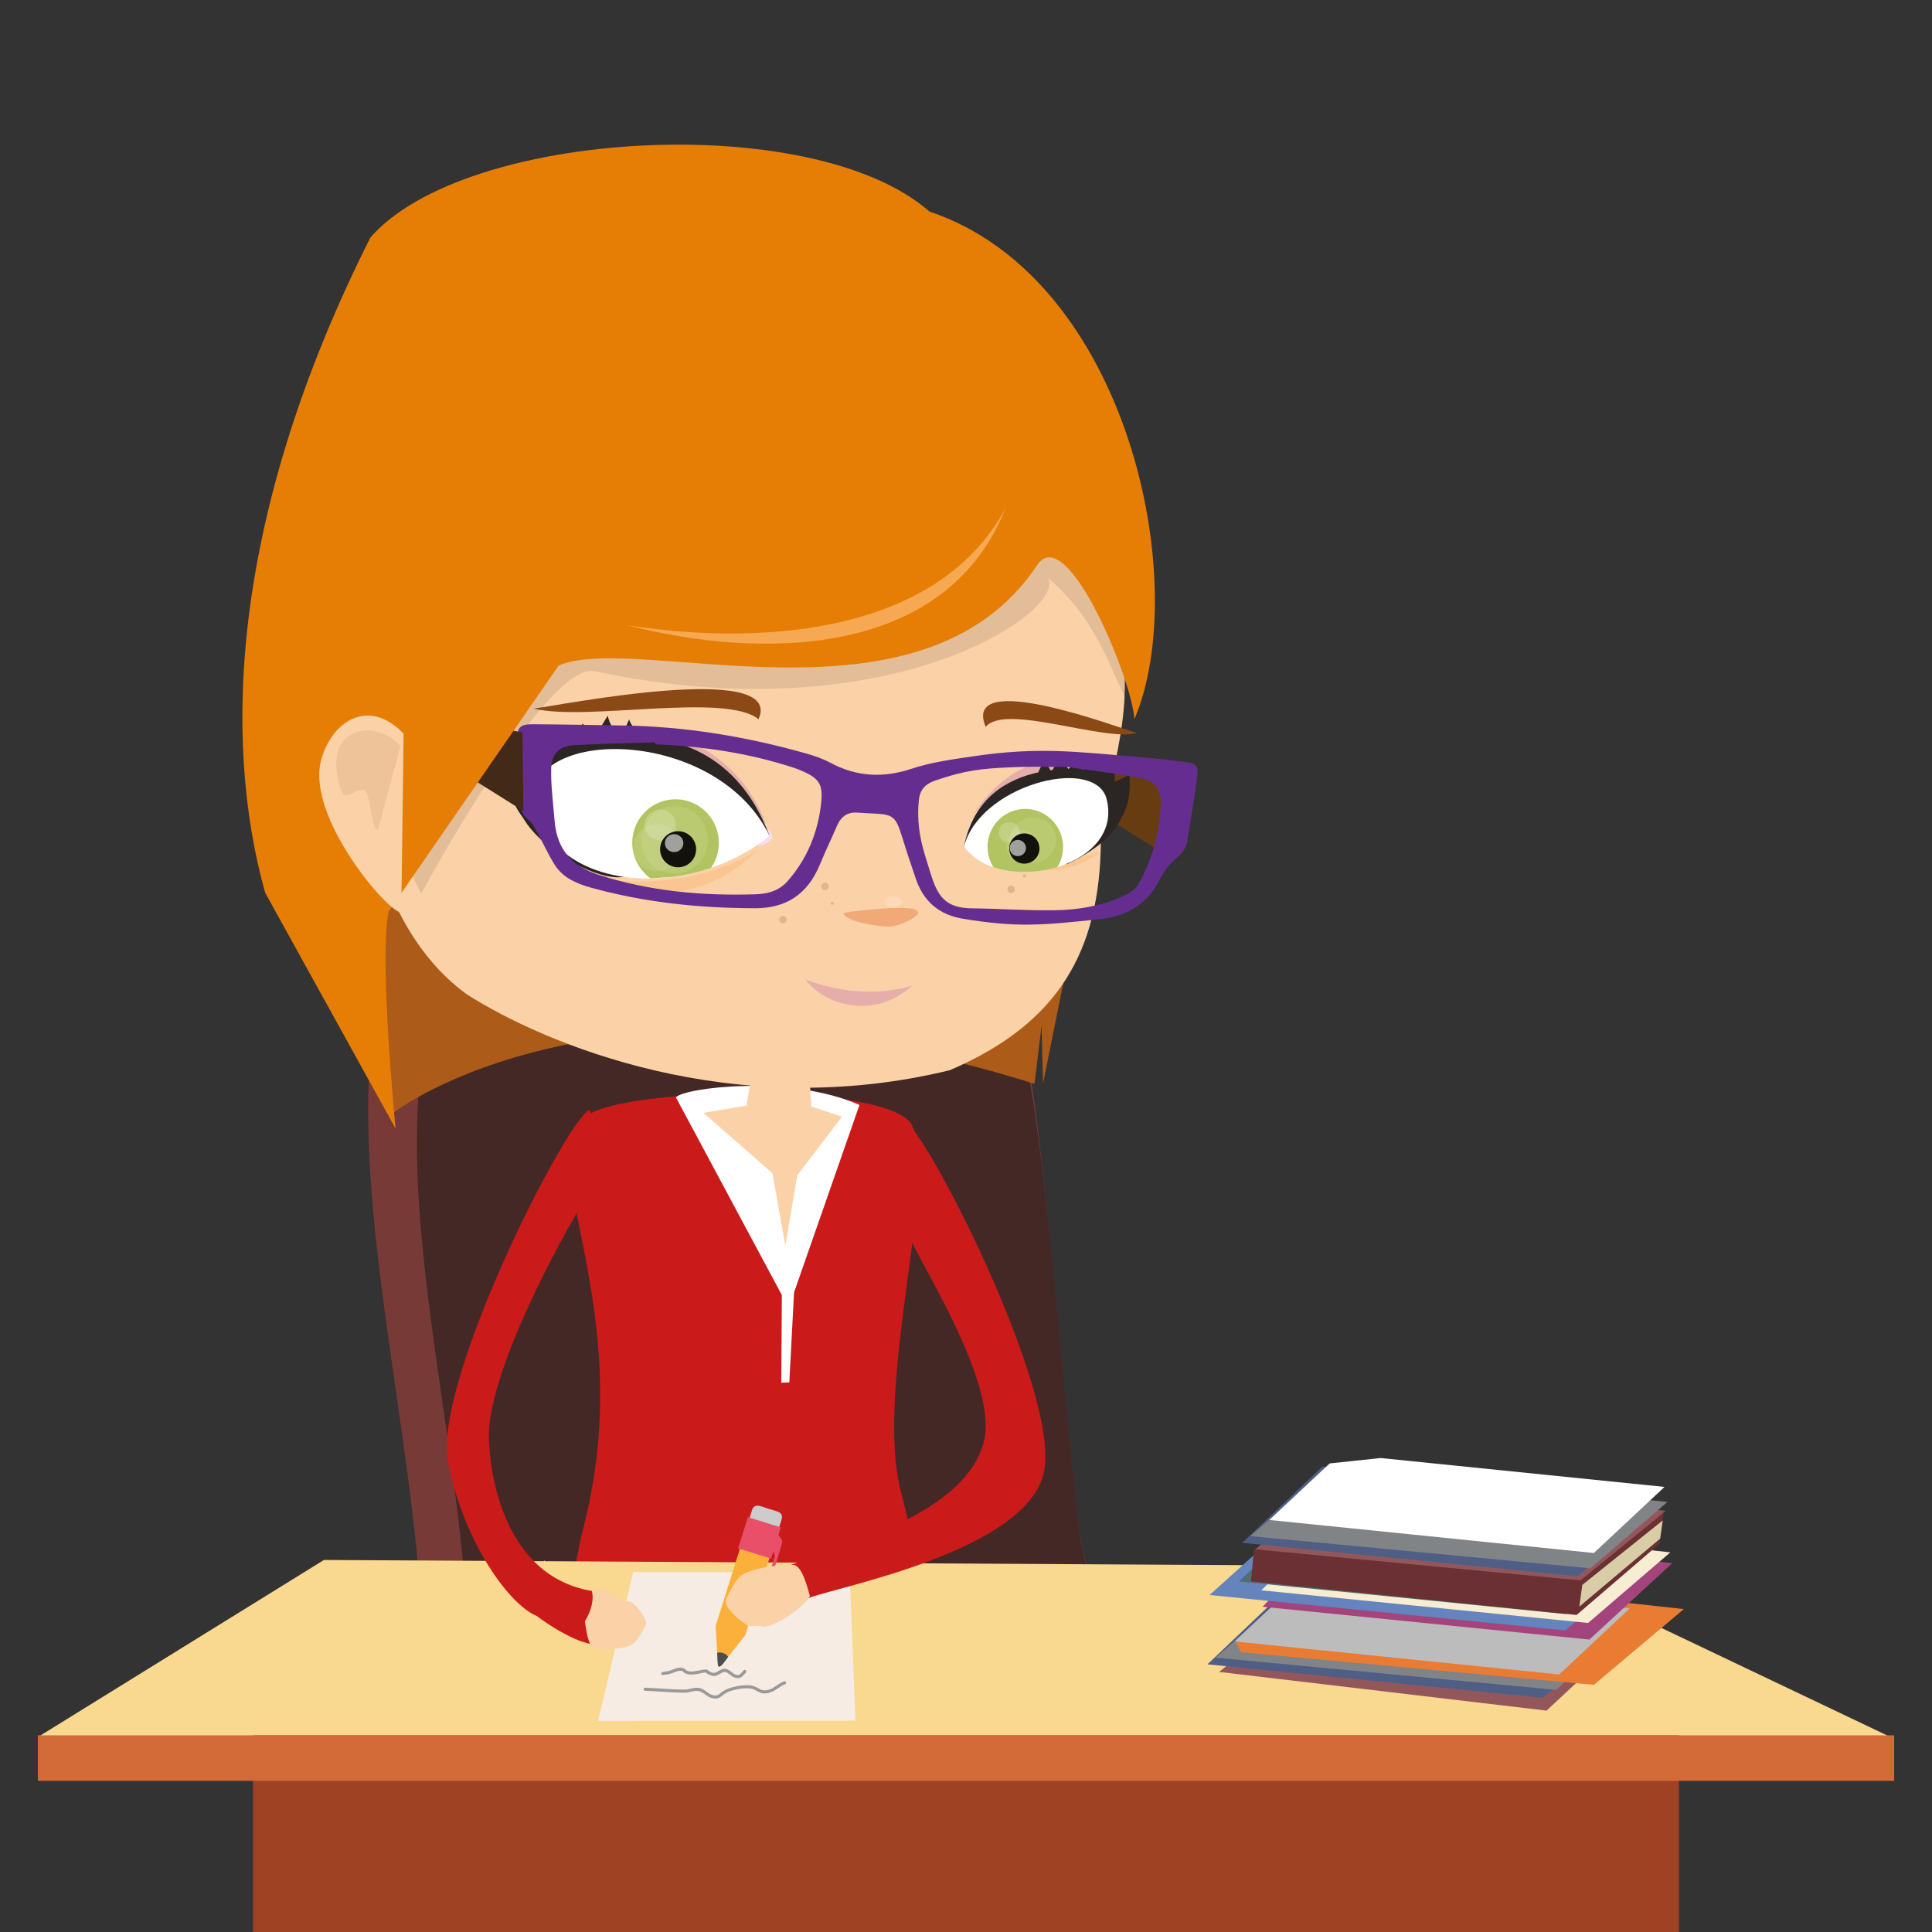 <svg enable-background="new -675 -675 1500 1500" height="1500" viewBox="-675 -675 1500 1500" width="1500" xmlns="http://www.w3.org/2000/svg" xmlns:xlink="http://www.w3.org/1999/xlink"><rect x="-675" y="-675" width="1500" height="1500" fill="#333333" stroke="none"/><clipPath id="a"><path d="m-261.847-55.854c4.974-56.121 144.849-51.956 184.298 29.808-62.058 50.676-170.874 45.166-184.298-29.808z"/></clipPath><clipPath id="b"><path d="m183.578-56.622c16.693 54.779-80.744 78.593-110.189 39.054 12.101-47.123 98.143-70.241 110.189-39.054z"/></clipPath><clipPath id="c"><path d="m613.371 523.615 3.416-24.232-64.717 52.652-253.457-24.232-2.39 24.975 252.845 26.087z"/></clipPath><path d="m-348.769 560.071c-11.367-151.285-56.854-323.048-34.104-453.837 29.568-95.546 427.671-109.192 498.185 0 19.349 81.9 31.846 272.983 47.769 409.457 2.269 10.238 4.556 20.496 6.833 30.716-172.902 4.555-345.785 9.101-518.683 13.664z" fill="#783a36"/><path d="m-313.662 560.062c-10.619-141.037-53.02-301.169-31.808-423.111 27.568-89.086 398.729-101.786 464.472 0 18.031 76.357 29.699 254.5 44.55 381.751 2.118 9.562 4.226 19.085 6.362 28.628-161.195 4.253-322.386 8.488-483.576 12.732z" fill="#442826"/><path d="m233.689-69.684-68.99-11.716-1.203 28.34 70.881 44.447z" fill="#683c11"/><path d="m-229.978 694.719 254.741 7.924c19.339-43.807 22.19-135.447 0-218.204-21.691-80.903 28.669-245.138 8.855-284.276-10.234-32.787-198.042-31.996-245.618-12.836-61.169 24.58 36.255 143.295-9.933 323.273-20.872 81.223-8.026 184.119-8.045 184.119z" fill="#ca1b1a"/><path d="m-150.236 176.965 82.268 153.525c-.155 22.256-.329 45.829-.461 68.057l6.253-.301 3.67-69.809 50.794-145.545c-53.434-23.751-135.721-13.55-142.524-5.927z" fill="#fff"/><path d="m-45.063 184.117-2.583-40.429-41.059-.583-6.672 40.296-33.436 5.628 53.518 46.866 10.031 56.349 9.261-54.731 34.711-45.51z" fill="#fbd1a7"/><path d="m-369.024 188.568-35.097-231.968 585.402-20.675-46.479 230.368-1.13-44.889-5.468 45.039c-334.147-104.665-497.228 22.116-497.228 22.125z" fill="#ac5b19"/><path d="m195.924-175.704c-15.395-89.702-51.108-178.892-141.615-220.943-188.232 6.573-284.874 83.769-427.271 125.66-42.653 124.164-33.403 299.663 60.177 367.852 60.016 38.373 206.225 100.275 375.268 59.02 84.479-36.23 116.589-92.563 117.237-177.988 4.346-48.07 25.766-92.3 16.204-153.601z" fill="#fbd1a7"/><path d="m12.562 33.255c-16.054-20.205 27.098-23.367 33.691-42.343 6.089-10.587 9.904 26.754 20.755 39.986z" fill="#fbd1a7"/><g fill="#e1b58d"><path d="m120.338 6.218c-.658.01-1.223-.513-1.261-1.205 0-.677.526-1.247 1.224-1.275.678.009 1.223.541 1.242 1.223.027.697-.508 1.243-1.205 1.257z"/><path d="m110.062 12.537c1.6 0 2.879 1.29 2.879 2.88 0 1.595-1.279 2.884-2.879 2.884-1.592 0-2.881-1.29-2.881-2.884.001-1.59 1.29-2.88 2.881-2.88z"/><path d="m146.5 33.062c1.6 0 2.898 1.294 2.898 2.894 0 1.595-1.299 2.889-2.898 2.889s-2.889-1.294-2.889-2.889c0-1.6 1.289-2.894 2.889-2.894z"/><ellipse cx="115.596" cy="40.426" rx="1.637" ry="1.84"/><path d="m-30.021 25.787c.23-.635.974-.974 1.618-.715.607.245.946.964.673 1.59-.221.649-.94.964-1.58.725-.645-.249-.969-.965-.711-1.6z"/><path d="m-34.462 10.331c1.59 0 2.879 1.289 2.879 2.884 0 1.59-1.289 2.879-2.879 2.879-1.591 0-2.885-1.289-2.885-2.879 0-1.595 1.294-2.884 2.885-2.884z"/><path d="m-67.047 36.158c1.596 0 2.885 1.29 2.885 2.88s-1.289 2.879-2.885 2.879c-1.59 0-2.88-1.289-2.88-2.879s1.29-2.88 2.88-2.88z"/><path d="m-58.897 7.06c.96.362 1.478 1.351 1.153 2.207-.32.856-1.364 1.256-2.324.894s-1.478-1.351-1.158-2.207c.325-.856 1.365-1.256 2.329-.894z"/></g><path d="m-86.569-18.367c.81 1.332 10.149-3.035 11.143-5.327 1.002-2.296-3.181-9.175-4.974-8.413-1.167 5.581-1.473 9.223-6.169 13.74z" fill="#f6deed"/><path d="m-166.136 4.345c-11.293.292-20.661-8.517-20.93-19.668-.282-11.146 8.635-20.416 19.89-20.68 11.227-.296 20.609 8.531 20.892 19.668.259 11.133-8.615 20.412-19.852 20.68z" fill="#fff" opacity=".102"/><path d="m-20.008 33.702c-.212 6.375 26.251 10.917 35.671 10.676 9.468-.24 27.438-10.38 21.019-12.088-1.36-4.47-35.154-1.84-56.69 1.412z" fill="#f0a977"/><path d="m-260.562-124.849c40.711 10.06 148.759-12.761 174.487 8.276 20.562-45.82-155.699-10.525-174.487-8.276z" fill="#8b4916"/><path d="m-224.736 4.915c23.376 14.906 90.004 29.121 137.993-19.889-52.229 31.991-110.711 25.229-137.993 19.889z" fill="#fac590"/><path d="m85.867-26.517c-.555 1.271-7.515-2.381-8.385-4.446-.848-2.061 1.977-8.554 3.331-7.938 1.054 5.095 1.45 8.413 5.054 12.384z" fill="#f6deed"/><path d="m18.642 29.65c-3.632.099-6.63-1.774-6.705-4.174-.037-2.395 2.87-4.371 6.493-4.47 3.624-.104 6.63 1.755 6.701 4.155.047 2.391-2.857 4.405-6.489 4.489z" fill="#fff" opacity=".2"/><path d="m207.933-105.82c-26.51 6.757-102.595-23.348-117.651-4.818-19.237-46.024 104.626 1.256 117.651 4.818z" fill="#8b4916"/><path d="m-49.688 85.437c17.259 6.729 50.003 14.931 82.922 4.743-29.066 26.857-68.073 15.504-82.922-4.743z" fill="#e5aeab"/><path d="m90.488-18.174c26.029 10.281 47.467 18.553 88.309 4.682-35.402 27.803-82.098 8.337-88.309-4.682z" fill="#fac590"/><path d="m200.31-165.084-54.13-97.009-247.213 13.791-204.314 121.332-57.536 115.087 14.85 30.763s97.357-180.722 134.689-172.774c237.365 50.563 374.394-53.128 350.396-74.18 36.241 31.79 45.379 59.753 61.527 95.245z" fill="#12110b" opacity=".102"/><path d="m-202.687-108.14c49.288 13.001 97.569 36.32 122.672 73.413-31.337-82.142-119.745-78.377-122.672-73.413z" fill="#e5aeab"/><path d="m166.695-80.36c-35.018-14.318-68.039 9.156-86.521 38.739 18.549-24.689 53.734-38.17 86.521-38.739z" fill="#e5aeab"/><g fill="#2b2523"><path d="m-236.589-78.313c-4.855 12.874-32.871 37.068-25.159 44.173-13.966-7.849-21.771-33.22-21.137-54.93l17.185 6.54c-.202-5.383-1.012-8.196.578-21.39l17.654 8.22c.269-5.195.993-7.872 1.741-14.013 6.047 2.508 31.437 15.584 34.886 38.702-8.333-23.004-21.132-14.003-25.748-7.302z"/><path d="m-212.7-82.044c11.218 7.971 36.928-12.549 34.557-2.39 7.189-14.281-7.082-25.663-8.395-32.081l-6.733 15.485c-4.809-5.741-7.759-10.502-9.966-18.219l-10.088 16.662c-3.798-1.812-5.204-5.976-9.27-10.62-3.656 5.407-17.396 30.43-7.364 51.542-5.938-23.725 9.702-23.396 17.259-20.379z"/><path d="m-77.549-26.056c-43.952-117.304-171.739-66.703-171.739-66.703-71.629 38.979 27.403 104.477 58.271 98.52 1.128.513 113.468-31.807 113.468-31.817z"/></g><path d="m-261.847-55.854c4.974-56.121 144.849-51.956 184.298 29.808-62.058 50.676-170.874 45.166-184.298-29.808z" fill="#fff"/><g clip-path="url(#a)"><path d="m-169.896 7.004c-1.85-1.271-3.486-2.743-4.964-4.353-12.832-13.542-12.286-34.96 1.228-47.867 13.49-12.794 34.759-12.225 47.496 1.322 12.817 13.528 12.257 34.951-1.224 47.853z" fill="#b2c461"/><g fill="#fff"><path d="m-151.662 3.296c-14.271-.146-25.818-11.97-25.635-26.453.155-14.474 11.886-26.086 26.204-25.922 14.318.146 25.865 12.008 25.682 26.481-.147 14.484-11.933 26.077-26.251 25.894z" opacity=".102"/><path d="m-165.134 1.357c-10.14-.104-18.233-8.39-18.125-18.492.122-10.107 8.38-18.162 18.511-18.068 10.051.127 18.163 8.366 18.05 18.464-.117 10.088-8.385 18.214-18.436 18.096z" opacity=".102"/><path d="m-162.409-22.518c-6.771-.08-12.149-5.496-12.074-12.106.07-6.602 5.533-11.928 12.31-11.844 6.705.066 12.064 5.487 11.975 12.112-.03 6.583-5.511 11.904-12.211 11.838z" opacity=".2"/></g><path d="m-148.637-1.635c-7.778-.08-13.942-6.427-13.867-14.158.095-7.731 6.419-13.923 14.178-13.838 7.707.075 13.885 6.399 13.786 14.135-.075 7.711-6.39 13.917-14.097 13.861z" fill="#12110b"/><path d="m-151.682-13.422c-3.989-.052-7.189-3.2-7.133-7.082.08-3.84 3.326-6.922 7.288-6.884 3.93.052 7.147 3.19 7.092 7.016-.019 3.915-3.275 6.997-7.247 6.95z" fill="#fff" opacity=".6"/></g><path d="m171.476-63.303c4.046 8.3 24.241 22.666 19.574 27.889 8.817-6.089 12.422-23.522 10.653-37.958l-11.067 5.435c-.207-3.604.169-5.538-1.713-14.243l-11.274 6.611c-.471-3.458-1.129-5.204-2.014-9.241-3.896 2.051-19.988 12.375-20.835 28.006 4.112-15.882 13.194-10.677 16.676-6.499z" fill="#2b2523"/><path d="m155.346-64.305c-7.002 6.022-25.446-6.042-23.188.588-5.731-9.086 3.105-17.565 3.576-21.922l5.467 9.905c2.824-4.15 4.508-7.496 5.506-12.785l7.764 10.502c2.399-1.463 3.096-4.338 5.505-7.698 2.767 3.392 13.514 19.221 8.149 33.939 2.466-16.209-7.951-14.995-12.779-12.529z" fill="#2b2523"/><path d="m153.342-4.068-73.582-6.724-6.371-6.775c14.972-76.283 105.859-58.685 105.859-58.685 52.174 38.122-25.906 72.184-25.906 72.184z" fill="#2b2523"/><path d="m183.578-56.622c16.693 54.779-80.744 78.593-110.189 39.054 12.101-47.123 98.143-70.241 110.189-39.054z" fill="#fff"/><g clip-path="url(#b)"><path d="m98.166 1.051c-9.354-11.853-8.432-28.891 2.213-39.529 11.537-11.438 30.095-11.312 41.51.33 11.396 11.622 11.312 30.293-.207 41.746z" fill="#b2c461"/><g fill="#fff"><path d="m128.921-5.301c-9.778 1.031-18.577-5.971-19.574-15.631-1.007-9.637 6.136-18.337 15.886-19.339 9.843-1.031 18.51 5.985 19.535 15.622 1.017 9.655-6.041 18.309-15.847 19.348z" opacity=".102"/><path d="m119.811-5.654c-6.85.692-12.948-4.31-13.645-11.085-.734-6.842 4.197-12.949 11.029-13.665 6.822-.701 12.949 4.221 13.674 11.072.705 6.766-4.244 12.944-11.058 13.678z" opacity=".102"/><path d="m109.328-20.941c-4.442.476-8.451-2.687-8.902-7.025-.461-4.343 2.804-8.22 7.265-8.663 4.479-.48 8.47 2.621 8.902 6.978.47 4.306-2.786 8.239-7.265 8.71z" opacity=".2"/></g><path d="m121.496-4.539c-6.438.692-12.168-3.943-12.855-10.455-.668-6.446 3.962-12.191 10.418-12.874 6.455-.664 12.243 3.99 12.902 10.417.686 6.513-4 12.249-10.465 12.912z" fill="#12110b"/><path d="m115.925-10.321c-3.491.376-6.616-2.089-6.992-5.562-.358-3.487 2.174-6.616 5.665-6.992 3.453-.367 6.541 2.188 6.926 5.674.357 3.478-2.145 6.513-5.599 6.88z" fill="#fff" opacity=".6"/></g><path d="m246.215-83.221c-10.926-1.379-21.852-2.767-32.824-3.67-52.285-4.3-81.326-8.644-133.796-.771-15.584 2.334-31.483 4.414-46.428 9.396-22.119 7.369-42.748 6.541-63.305-4.451-5.84-3.134-12.211-5.378-18.53-7.162-47.335-13.396-95.447-21.315-144.613-21.884-22.83-.339-45.632-.819-68.448-.927-9.938-.038-12.191 2.903-11.702 13.645.659 14.525 1.487 29.046 1.93 43.585.202 6.912 1.289 12.771 7.024 17.24 2.898 2.254 4.8 6.216 6.696 9.707 4.578 8.286 8.432 16.996 13.452 24.948 2.673 4.221 6.63 8.027 10.785 10.592 5.119 3.12 10.859 5.345 16.661 6.955 42.004 11.702 84.889 16.134 128.338 16.172 23.795.037 40.649-10.737 50.285-34.354 4.104-10.013 8.855-19.748 13.123-29.7 3.2-7.383 8.319-10.709 15.806-10.187 4.616.32 9.213.531 13.81.771 13.796.71 16.074 2.677 20.478 16.798 3.596 11.533 7.341 23.056 11.312 34.438 6.291 17.885 18.784 27.474 36.213 30.363 42.795 7.124 62.463 4.926 105.525.466 20.695-2.15 37.069-10.469 47.43-30.975 3.351-6.63 8.395-12.93 13.966-17.508 5.12-4.165 7.19-8.748 7.782-14.935.236-2.353.801-4.635 1.158-6.997 2.127-13.542 4.602-27.032 6.164-40.649.949-8.021-.971-9.988-8.292-10.906zm-283.731 32.157c-2.527 22.821-10.94 42.828-25.682 59.842-7.044 8.164-16.182 10.286-25.654 10.563-41.166 1.243-81.797-2.333-121.477-15.17-20.237-6.55-32.293-19.211-34.104-42.117-1.059-13.58-2.987-27.187-2.611-40.743.357-11.236 6.592-17.085 17.212-17.702 21.104-1.237 42.301-1.543 63.446-2.23 0 .532.038 1.044.038 1.562 36.522 1.351 72.457 6.682 107.418 18.05 2.668.875 5.308 1.957 7.844 3.115 12.44 5.684 15.179 10.243 13.57 24.83zm246.305 62.707c-2.362 4.296-7.773 7.369-12.395 9.401-16.732 7.373-34.48 10.455-52.266 10.671-25.578.278-39.562-1.139-65.16-1.515-26.453-.395-28.128-16.939-35.821-41.293-4.334-13.895-6.366-28.147-4.701-42.998.983-8.672 5.868-12.605 12.874-14.972 23.188-7.905 35.61-9.274 59.531-10.244 16.168-.659 20.77-.348 43.045-.146 14.812 2.16 35.686 4.517 56.295 8.479 12.346 2.381 16.713 8.808 15.96 22.298-1.223 21.434-6.963 41.846-17.362 60.319z" fill="#662d91"/><path d="m-269.314-106.395-69.027-11.711-1.205 28.331 70.914 44.446z" fill="#432918"/><path d="m-373.292 32.695c-7.585 36.908 5.425 168.568 5.425 168.568l-101.286-183.183c-33.615-120.272-25.856-294.85 81.707-508.645 72.688-83.905 343.568-99.748 434.075-20.176 154.415 51.631 204.084 288.408 159.139 394.094-1.929-30.904-52.586-154.217-75.604-119.496-88.94 134.036-309.954 51.683-371.424 77.816" fill="#e67e05"/><path d="m105.931-280.887c-47.199 119.572-194.495 117.05-293.857 91.288 92.822 14.728 238.861 11.74 293.857-91.288z" fill="#f6a852"/><path d="m-425.705-84.783c-11.786 44.3 52.926 119.378 62.242 118.146l1.821-138.765c-27.648-28.796-56.181-8.982-64.063 20.619z" fill="#fbd1a7"/><path d="m-381.311-31.359c-5.096 4.155-5.481-24.679-10.145-29.314-4.597-4.644-14.572 7.613-17.636 1.506-3.161-6.103-8.605-26.5-.992-38.16 7.119-12.201 28.744-16.257 46.004 1.28-5.128 19.814-12.102 44.86-17.231 64.688z" fill="#e1b58d" opacity=".502"/><path d="m-266.566 566.546c17.057 18.407 51.834 63.269 92.789 64.256 12.93-1.401 8.432-17.128 7.623-23.762-.928-6.673-.579-13.824-13.453-22.745-14.591-6.202-6.592-10.07-15.245-14.022-8.568-4.009-19.301-5.194-28.458-5.007l-29.064-28.721" fill="#ffc9a5"/><path d="m-645.627 673.668h1438.533l-277.66-132.211-938.744-5.307z" fill="#f9d88f"/><path d="m-478.55 672.303h1107.081v152.697h-1107.081z" fill="#9f4223"/><path d="m-645.627 672.303h1441.254v35.328h-1441.254z" fill="#d36b38"/><path d="m591.115 592.237-251.556-24.712-68.03 55.551 254.2 30.048z" fill="#93575b"/><path d="m522.981 643.186 65.508-56.276-263.752-28.937-62.251 59.203z" fill="#4f5e85"/><path d="m532.9 636.975 59.711-51.551-231.059-21.862-23.753 2.485-17.908 1.816-51.11 44.137z" fill="#818486"/><path d="m560.191 630.539 67.098-55.646-273.078-33.097-58.703 58.14 6.512 7.546z" fill="#d9cda8"/><path d="m562.479 633.107 69.855-58.826-281.943-30.829-65.743 56.898 4.028 7.433z" fill="#ea7b33"/><path d="m535.498 625.062 54.845-51.289-220.472-22.435-22.473 2.41-16.976 1.76-46.942 43.9z" fill="#bcbcbd"/><path d="m558.986 597.959 64.398-59.344-256.958-28.513-61.225 62.382z" fill="#a3447d"/><path d="m540.109 590.835 68.952-56.087-279.458-30.426-65.49 59.043z" fill="#6584bd"/><path d="m558.018 585.066 63.822-54.826-256.994-28.213-60.653 57.687z" fill="#f7edd3"/><path d="m540.749 578.196 63.823-54.844-256.996-28.196-60.65 57.679z" fill="#4f7070"/><path d="m618.066 497.904-251.537-24.702-68.029 55.542 254.201 30.047z" fill="#93575b"/><path d="m613.371 523.615 3.416-24.232-64.717 52.652-253.457-24.232-2.39 24.975 252.845 26.087z" fill="#6a3033"/><g clip-path="url(#c)"><path d="m551.186 572.361 2.304-16.844 66.647-53.434 2.013 10.55z" fill="#d9cda8"/></g><path d="m549.953 548.854 65.507-56.276-263.752-28.937-62.241 59.203z" fill="#4f5e85"/><path d="m559.853 542.662 59.739-51.57-231.061-21.862-23.761 2.485-17.909 1.816-51.109 44.117z" fill="#818486"/><path d="m562.469 530.738 54.845-51.297-220.472-22.435-22.492 2.41-16.957 1.76-46.942 43.919z" fill="#fff"/><path d="m-183.414 545.541h168.06l4.517 115.355-199.802.19z" fill="#f6ece3"/><path d="m-201.52 564.899c9.297 6.276 7.41 22.773 7.41 22.773-6.902 36.429-64.044-7.979-64.044-7.979-21.348-8.574-56.741-57.17-68.971-119.205-12.229-62.016 92.183-266.547 109.742-273.643 0 0 11.001 14.633.645 63.239-11.834 16.083-84.602 144.341-78.376 196.814 0 0 2.004 88.064 65.733 109.821 18.879 6.459 22.916 1.64 27.861 8.18z" fill="#ca1b1a"/><path d="m-71.931 516.68-22.98-7.209-24.44 77.835 1.223 21.437 8.498 2.645 13.25-16.855z" fill="#fbb03b"/><path d="m-68.261 505.029c1.958-6.277-3.524-6.531-9.777-8.498l-.32-.113c-6.263-1.957-10.907-4.855-12.893 1.383l-3.317 10.55c-1.952 6.259 1.524 12.911 7.778 14.888l.32.132c6.263 1.92 12.92-1.562 14.887-7.812z" fill="#ccc"/><path d="m-98.656 506.178h26.801v25.434h-26.801z" fill="#e94f69" transform="matrix(-.954 -.299 .299 -.954 -321.838 988.523)"/><path d="m-109.63 611.388c-6.86 9.966-7.66 8.14-8.036 5.985-.377-2.137-.546-9.186-.546-9.186 5.971-1.194 8.582 3.201 8.582 3.201z" fill="#4d4d4d"/><path d="m-72.712 514.43-2.042 14.238 1.407 4.404-10.051 31.931c3.346 1.044 3.43-2.165 3.43-2.165s12.111-38.451 12.323-40.822c.235-2.391-5.016-7.426-5.016-7.426" fill="#e94f69"/><path d="m-47.364 565.756c21.334-8.573 170.789-36.438 183.022-98.482 12.215-62.007-92.2-266.537-109.728-273.633 0 0-14.737 29.21-.631 78.221 3.816 19.668 77.93 126.375 62.977 174.774-14.907 48.399-85.275 71.426-148.999 93.184" fill="#ca1b1a"/><path d="m-104.85 627.377c-1.369-.49-2.531-1.394-3.67-2.297-1.059-.818-2.032-1.59-2.969-1.882-1.562-.452-2.503.112-3.92 1.007-.955.593-2.004 1.261-3.411 1.675-2.409.716-3.558.198-5.002-.404-.404-.188-.842-.386-1.406-.583-.678-.245-1.045-.707-1.285-1.018-.065-.065-.174-.207-.202-.225-1.021-.283-2.955.197-4.536.545-.889.207-1.708.377-2.353.452l-1.279.188c-2.95.414-4.917.648-7.924-.594-.923-.376-1.317-.875-1.619-1.242-.268-.357-.471-.574-1.543-.762-1.821-.339-3.496.357-5.308 1.072-.81.34-1.619.697-2.428.923-2.245.659-4.442.997-6.573 1.261-.763.188-1.271-.386-1.36-1.016-.094-.669.376-1.28 1.021-1.375 2.047-.244 4.136-.545 6.206-1.166.753-.227 1.468-.527 2.207-.828 1.938-.801 4.164-1.713 6.648-1.242 1.812.329 2.418.94 2.987 1.609.203.281.32.395.669.573 2.418.988 3.844.79 6.686.396l1.299-.188c.598-.075 1.341-.207 2.141-.414 1.868-.414 4.037-.903 5.628-.546.838.217 1.271.791 1.524 1.111.066.074.165.216.184.225.598.227 1.097.424 1.539.621 1.242.537 1.736.791 3.354.302 1.068-.339 1.957-.885 2.805-1.411 1.543-.979 3.274-2.07 5.924-1.28 1.359.433 2.564 1.374 3.731 2.277 1.04.828 2.014 1.571 3.007 1.929 2.71.97 3.373.236 5.298-1.929.367-.423.753-.856 1.186-1.317.466-.48 1.214-.489 1.727-.047.471.461.509 1.223.038 1.703-.414.442-.79.865-1.115 1.261-1.486 1.675-2.813 3.153-5.166 3.153-.791.009-1.7-.16-2.74-.517z" fill="#999"/><path d="m-122.456 643.318c-1.915-.49-3.571-1.694-5.209-2.842-1.718-1.225-3.327-2.391-5.119-2.626-1.774-.272-3.741.159-5.812.611-1.746.376-3.383.81-5.251.753-6.206-.057-12.497-.461-18.609-.856-3.948-.254-7.9-.499-11.726-.649-.654-.037-1.187-.602-1.167-1.261.037-.649.616-1.186 1.261-1.147 3.858.141 7.815.414 11.806.648 6.061.396 12.305.801 18.454.856 1.351.113 3.017-.319 4.691-.696 2.197-.471 4.475-.941 6.663-.649 2.376.339 4.314 1.704 6.191 3.059 1.487 1.054 2.932 2.099 4.404 2.466 3.336.875 4.202.188 6.075-1.299 1.279-1.017 2.879-2.297 5.702-3.436 4.8-1.994 14.639-3.951 19.955-2.229 1.863.593 3.162 1.317 4.311 1.948 2.127 1.195 3.558 1.985 7.458.988 2.353-.604 4.239-1.883 6.234-3.275 1.802-1.224 3.689-2.521 5.947-3.294.617-.245 1.317.112 1.521.733.23.622-.123 1.337-.729 1.535-1.977.668-3.633 1.797-5.397 3.002-2.103 1.42-4.258 2.898-7.016 3.594-4.898 1.262-6.912.113-9.241-1.186-1.082-.621-2.216-1.261-3.854-1.778-4.541-1.458-13.857.329-18.332 2.174-2.493 1.017-3.872 2.127-5.096 3.097-1.487 1.204-2.767 2.211-5.086 2.211-.851 0-1.844-.131-3.029-.452z" fill="#999"/><path d="m-207.359 558.472c4.72.923 10.817 6.87 14.926 8.864 4.093 1.967 6.545-.592 9.655 3.172 5.185 4.799 9.811 11.811 9.396 15.857-3.896 7.472-7.905 14.097-10.912 15.339-6.851 4.235-24.938 4.216-29.29 3.124-4.367-1.109-6.226-13.269-7.346-21.004 5.416-8.789 7.468-18.257 5.021-24.723z" fill="#fbd1a7"/><path d="m-83.271 587.871c-5.872-1.808-8.945 1.618-13.655-2.484-7.73-5.007-14.939-12.762-14.831-17.711 4.423-9.486 9.114-17.975 13.067-19.895 8.864-6.041 33.728-8.525 39.844-7.839 6.132.715 10.149 15.048 12.653 24.194-6.337 11.294-31.219 25.56-37.078 23.735z" fill="#fbd1a7"/></svg>